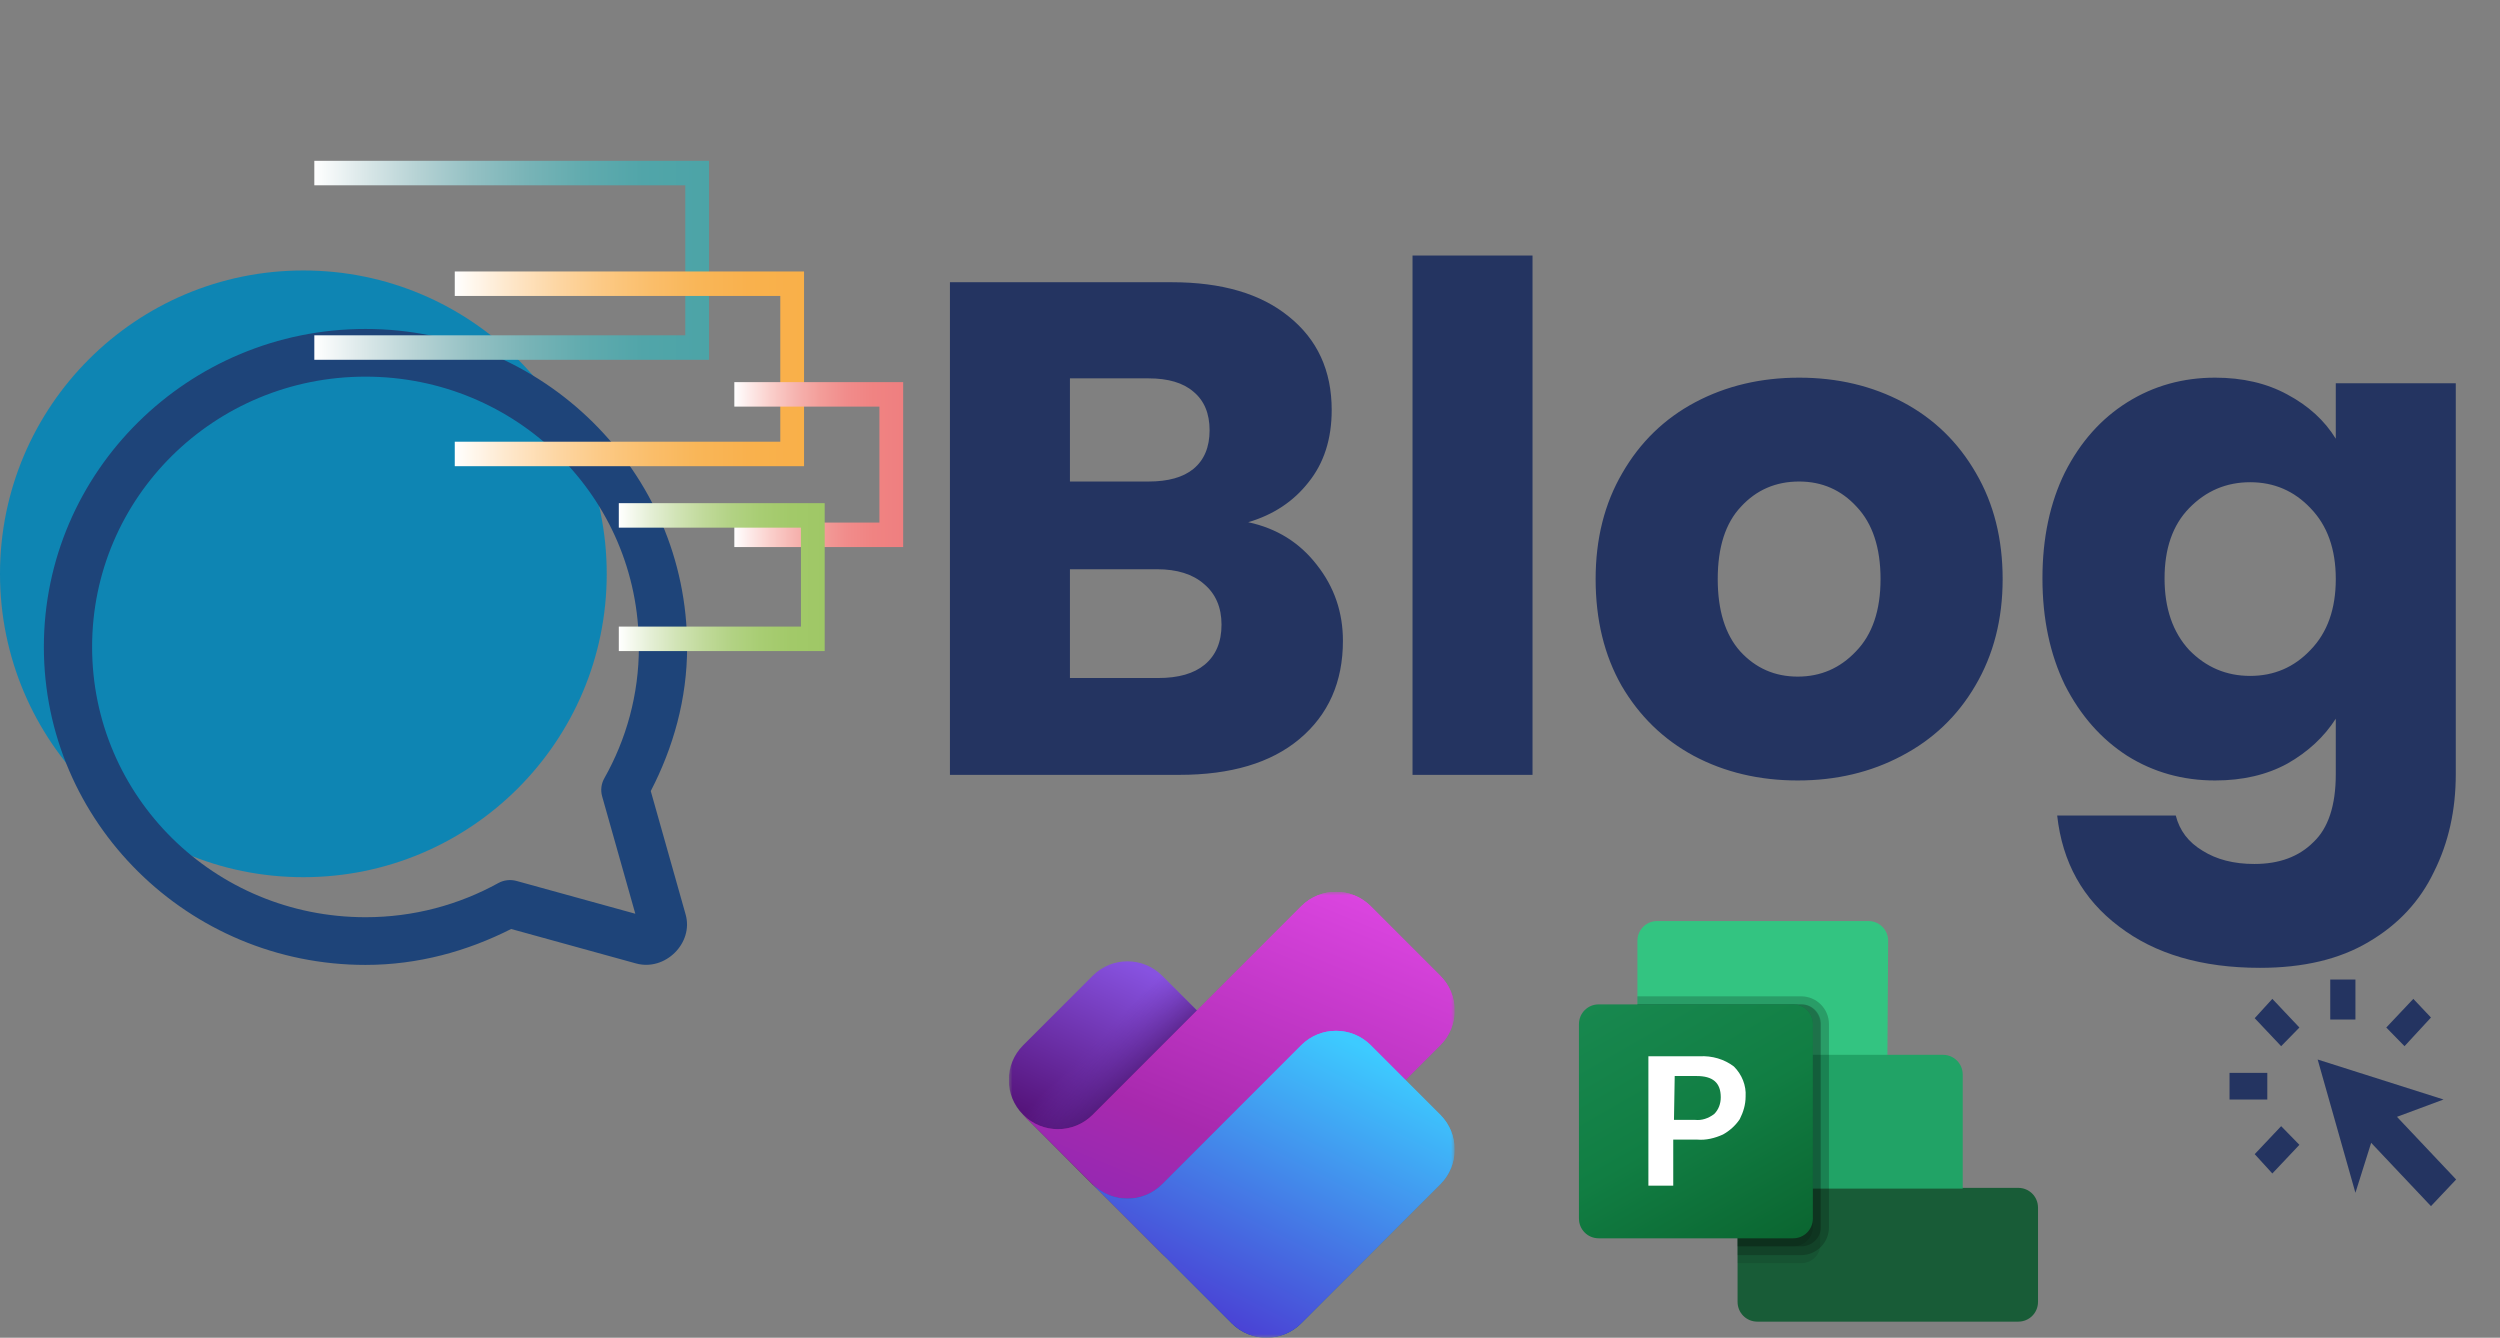 <svg width="342" height="183" viewBox="0 0 342 183" fill="none" xmlns="http://www.w3.org/2000/svg">
<rect x="0" y="0" width="342" height="183" fill="#808080" stroke="none"/>
<g clip-path="url(#clip0_6_761)">
<circle cx="41.5" cy="78.5" r="41.5" fill="#0E85B3"/>
<path d="M170.752 71.44C174.656 72.272 177.792 74.224 180.16 77.296C182.528 80.304 183.712 83.76 183.712 87.664C183.712 93.296 181.728 97.776 177.76 101.104C173.856 104.368 168.384 106 161.344 106H129.952V38.608H160.288C167.136 38.608 172.48 40.176 176.32 43.312C180.224 46.448 182.176 50.704 182.176 56.08C182.176 60.048 181.12 63.344 179.008 65.968C176.96 68.592 174.208 70.416 170.752 71.44ZM146.368 65.872H157.12C159.808 65.872 161.856 65.296 163.264 64.144C164.736 62.928 165.472 61.168 165.472 58.864C165.472 56.56 164.736 54.8 163.264 53.584C161.856 52.368 159.808 51.76 157.12 51.76H146.368V65.872ZM158.464 92.752C161.216 92.752 163.328 92.144 164.8 90.928C166.336 89.648 167.104 87.824 167.104 85.456C167.104 83.088 166.304 81.232 164.704 79.888C163.168 78.544 161.024 77.872 158.272 77.872H146.368V92.752H158.464ZM209.649 34.96V106H193.233V34.96H209.649ZM245.93 106.768C240.682 106.768 235.946 105.648 231.722 103.408C227.562 101.168 224.266 97.968 221.834 93.808C219.466 89.648 218.282 84.784 218.282 79.216C218.282 73.712 219.498 68.88 221.93 64.72C224.362 60.496 227.69 57.264 231.914 55.024C236.138 52.784 240.874 51.664 246.122 51.664C251.37 51.664 256.106 52.784 260.33 55.024C264.554 57.264 267.882 60.496 270.314 64.72C272.746 68.88 273.962 73.712 273.962 79.216C273.962 84.72 272.714 89.584 270.218 93.808C267.786 97.968 264.426 101.168 260.138 103.408C255.914 105.648 251.178 106.768 245.93 106.768ZM245.93 92.56C249.066 92.56 251.722 91.408 253.898 89.104C256.138 86.8 257.258 83.504 257.258 79.216C257.258 74.928 256.17 71.632 253.994 69.328C251.882 67.024 249.258 65.872 246.122 65.872C242.922 65.872 240.266 67.024 238.154 69.328C236.042 71.568 234.986 74.864 234.986 79.216C234.986 83.504 236.01 86.8 238.058 89.104C240.17 91.408 242.794 92.56 245.93 92.56ZM303.023 51.664C306.799 51.664 310.095 52.432 312.911 53.968C315.791 55.504 317.999 57.52 319.535 60.016V52.432H335.951V105.904C335.951 110.832 334.959 115.28 332.975 119.248C331.055 123.28 328.079 126.48 324.047 128.848C320.079 131.216 315.119 132.4 309.167 132.4C301.231 132.4 294.799 130.512 289.871 126.736C284.943 123.024 282.127 117.968 281.423 111.568H297.647C298.159 113.616 299.375 115.216 301.295 116.368C303.215 117.584 305.583 118.192 308.399 118.192C311.791 118.192 314.479 117.2 316.463 115.216C318.511 113.296 319.535 110.192 319.535 105.904V98.32C317.935 100.816 315.727 102.864 312.911 104.464C310.095 106 306.799 106.768 303.023 106.768C298.607 106.768 294.607 105.648 291.023 103.408C287.439 101.104 284.591 97.872 282.479 93.712C280.431 89.488 279.407 84.624 279.407 79.12C279.407 73.616 280.431 68.784 282.479 64.624C284.591 60.464 287.439 57.264 291.023 55.024C294.607 52.784 298.607 51.664 303.023 51.664ZM319.535 79.216C319.535 75.12 318.383 71.888 316.079 69.52C313.839 67.152 311.087 65.968 307.823 65.968C304.559 65.968 301.775 67.152 299.471 69.52C297.231 71.824 296.111 75.024 296.111 79.12C296.111 83.216 297.231 86.48 299.471 88.912C301.775 91.28 304.559 92.464 307.823 92.464C311.087 92.464 313.839 91.28 316.079 88.912C318.383 86.544 319.535 83.312 319.535 79.216Z" fill="#243461"/>
<g clip-path="url(#clip1_6_761)">
<path d="M276.1 180.8H240.4C238.9 180.8 237.7 179.6 237.7 178.1V162.5L251.4 155.7L268.5 162.5H276.1C277.6 162.5 278.8 163.7 278.8 165.2V178.1C278.8 179.6 277.6 180.8 276.1 180.8Z" fill="#185C37"/>
<path d="M258.2 144.3L242.2 150L224 144.3V128.7C224 127.2 225.2 126 226.7 126H255.6C257.1 126 258.3 127.2 258.3 128.7L258.2 144.3Z" fill="#33C481"/>
<path d="M224 144.3H265.8C267.3 144.3 268.5 145.5 268.5 147V162.6H226.7C225.2 162.6 224 161.4 224 159.9V144.3Z" fill="#21A366"/>
<path opacity="0.1" d="M237.7 172.8H246.4C247.7 172.8 248.8 171.9 249 170.6V140.1C249 138.6 247.8 137.4 246.4 137.4H224V159.8C224 161.3 225.2 162.5 226.7 162.5H237.7V172.8Z" fill="black"/>
<path opacity="0.2" d="M246.4 171.7C248.5 171.7 250.2 170 250.2 167.9V140.1C250.2 138 248.5 136.3 246.4 136.3H224V159.9C224 161.4 225.2 162.6 226.7 162.6H237.7V171.7H246.4Z" fill="black"/>
<path opacity="0.2" d="M246.4 170.5C247.9 170.5 249.1 169.3 249.1 167.9V140.1C249.1 138.6 247.9 137.4 246.5 137.4H224V159.8C224 161.3 225.2 162.5 226.7 162.5H237.7V170.5H246.4Z" fill="black"/>
<path opacity="0.1" d="M245.3 170.5C246.8 170.5 248 169.3 248 167.9V140.1C248 138.6 246.8 137.4 245.4 137.4H224V159.8C224 161.3 225.2 162.5 226.7 162.5H237.7V170.5H245.3Z" fill="black"/>
<path d="M218.7 137.4H245.3C246.8 137.4 248 138.6 248 140.1V166.7C248 168.2 246.8 169.4 245.3 169.4H218.7C217.2 169.4 216 168.2 216 166.7V140.1C216 138.6 217.2 137.4 218.7 137.4Z" fill="url(#paint0_linear_6_761)"/>
<path d="M232.5 144.5C234.2 144.4 235.9 144.9 237.2 145.9C238.3 147 238.9 148.5 238.8 150C238.8 151.1 238.5 152.1 238 153.1C237.4 154 236.6 154.7 235.7 155.2C234.6 155.7 233.4 156 232.2 155.9H228.9V162.2H225.5V144.5H232.5ZM229 153.2H231.9C232.8 153.3 233.7 153 234.5 152.4C235.1 151.8 235.4 151 235.4 150.1C235.4 148.1 234.3 147.2 232.1 147.2H229.1L229 153.2Z" fill="white"/>
</g>
<path d="M50 45C74.261 45 94 64.515 94 88.5C94 95.624 92.102 102.278 89.024 108.215L93.794 125.101C94.905 129.024 90.982 132.897 87.013 131.8L69.925 127.085C63.924 130.124 57.201 132 50 132C25.739 132 6 112.485 6 88.5C6 64.515 25.739 45 50 45ZM50 51.525C29.306 51.525 12.6 68.041 12.6 88.5C12.6 108.959 29.306 125.475 50 125.475C56.606 125.475 62.777 123.775 68.163 120.806C68.923 120.387 69.821 120.282 70.659 120.513L86.91 124.999L82.373 108.942C82.138 108.112 82.245 107.225 82.669 106.473C85.676 101.144 87.4 95.035 87.4 88.5C87.4 68.041 70.694 51.525 50 51.525Z" fill="#1E4479"/>
<path d="M96.996 49.22H43V45.87H93.747V25.349H43V22H96.996V49.22Z" fill="url(#paint1_linear_6_761)"/>
<path d="M109.993 63.775H62.212V60.426H106.744V40.486H62.212V37.138H109.993V63.775Z" fill="url(#paint2_linear_6_761)"/>
<path d="M123.553 74.837H100.457V71.488H120.304V55.624H100.457V52.275H123.553V74.837Z" fill="url(#paint3_linear_6_761)"/>
<path d="M112.818 89.067H84.653V85.718H109.569V72.183H84.653V68.833H112.818V89.067Z" fill="url(#paint4_linear_6_761)"/>
<g clip-path="url(#clip2_6_761)">
<mask id="mask0_6_761" style="mask-type:luminance" maskUnits="userSpaceOnUse" x="138" y="122" width="61" height="61">
<path d="M199 122H138V183H199V122Z" fill="white"/>
</mask>
<g mask="url(#mask0_6_761)">
<path d="M158.989 162.009C156.363 164.635 152.106 164.635 149.479 162.009L139.97 152.499C137.343 149.873 137.343 145.615 139.97 142.989L149.479 133.48C152.106 130.853 156.363 130.853 158.989 133.48L168.499 142.989C171.125 145.615 171.125 149.873 168.499 152.499L158.989 162.009Z" fill="url(#paint5_linear_6_761)"/>
<path d="M158.989 162.009C156.363 164.635 152.106 164.635 149.479 162.009L139.97 152.499C137.343 149.873 137.343 145.615 139.97 142.989L149.479 133.48C152.106 130.853 156.363 130.853 158.989 133.48L168.499 142.989C171.125 145.615 171.125 149.873 168.499 152.499L158.989 162.009Z" fill="url(#paint6_linear_6_761)"/>
<path d="M139.969 152.5C142.596 155.126 146.853 155.126 149.48 152.5L178.01 123.97C180.636 121.343 184.894 121.343 187.52 123.97L197.03 133.48C199.657 136.106 199.657 140.363 197.03 142.99L168.5 171.52C165.874 174.146 161.616 174.146 158.99 171.52L139.969 152.5Z" fill="url(#paint7_linear_6_761)"/>
<path d="M139.969 152.5C142.596 155.126 146.853 155.126 149.48 152.5L178.01 123.97C180.636 121.343 184.894 121.343 187.52 123.97L197.03 133.48C199.657 136.106 199.657 140.363 197.03 142.99L168.5 171.52C165.874 174.146 161.616 174.146 158.99 171.52L139.969 152.5Z" fill="url(#paint8_linear_6_761)"/>
<path d="M149.479 162.009C152.105 164.635 156.363 164.635 158.989 162.009L178.01 142.989C180.636 140.363 184.894 140.363 187.52 142.989L197.03 152.499C199.656 155.125 199.656 159.383 197.03 162.009L178.01 181.029C175.384 183.655 171.126 183.655 168.5 181.029L149.479 162.009Z" fill="url(#paint9_linear_6_761)"/>
<path d="M149.479 162.009C152.105 164.635 156.363 164.635 158.989 162.009L178.01 142.989C180.636 140.363 184.894 140.363 187.52 142.989L197.03 152.499C199.656 155.125 199.656 159.383 197.03 162.009L178.01 181.029C175.384 183.655 171.126 183.655 168.5 181.029L149.479 162.009Z" fill="url(#paint10_linear_6_761)"/>
</g>
</g>
<path d="M305 150.412V146.765H310.167V150.412H305ZM310.856 160.532L308.444 157.888L312.061 154.059L314.558 156.612L310.856 160.532ZM312.061 143.118L308.444 139.288L310.856 136.644L314.558 140.565L312.061 143.118ZM332.556 165L324.375 156.338L322.222 163.176L317.056 144.941L334.278 150.412L327.906 152.782L336 161.353L332.556 165ZM318.778 139.471V134H322.222V139.471H318.778ZM328.939 143.118L326.442 140.565L330.144 136.644L332.556 139.197L328.939 143.118Z" fill="#243461"/>
</g>
<defs>
<linearGradient id="paint0_linear_6_761" x1="221.564" y1="135.324" x2="242.403" y2="171.42" gradientUnits="userSpaceOnUse">
<stop stop-color="#18884F"/>
<stop offset="0.5" stop-color="#117E43"/>
<stop offset="1" stop-color="#0B6631"/>
</linearGradient>
<linearGradient id="paint1_linear_6_761" x1="43" y1="35.61" x2="96.996" y2="35.61" gradientUnits="userSpaceOnUse">
<stop stop-color="white"/>
<stop offset="0.123" stop-color="#DBE8E9"/>
<stop offset="0.257" stop-color="#B7D3D5"/>
<stop offset="0.395" stop-color="#95C1C4"/>
<stop offset="0.536" stop-color="#79B4B7"/>
<stop offset="0.681" stop-color="#61ABAE"/>
<stop offset="0.832" stop-color="#51A5A9"/>
<stop offset="1" stop-color="#4CA4A7"/>
</linearGradient>
<linearGradient id="paint2_linear_6_761" x1="62.212" y1="50.456" x2="109.993" y2="50.456" gradientUnits="userSpaceOnUse">
<stop stop-color="white"/>
<stop offset="0.039" stop-color="#FFF9F1"/>
<stop offset="0.165" stop-color="#FEE6C8"/>
<stop offset="0.294" stop-color="#FDD6A3"/>
<stop offset="0.425" stop-color="#FCC984"/>
<stop offset="0.559" stop-color="#FABE6B"/>
<stop offset="0.697" stop-color="#F9B658"/>
<stop offset="0.841" stop-color="#F9B14D"/>
<stop offset="1" stop-color="#F9B049"/>
</linearGradient>
<linearGradient id="paint3_linear_6_761" x1="100.457" y1="63.556" x2="123.554" y2="63.556" gradientUnits="userSpaceOnUse">
<stop stop-color="white"/>
<stop offset="0.079" stop-color="#FDECEB"/>
<stop offset="0.22" stop-color="#FACECA"/>
<stop offset="0.365" stop-color="#F6B3AF"/>
<stop offset="0.513" stop-color="#F39D99"/>
<stop offset="0.665" stop-color="#F18C8B"/>
<stop offset="0.824" stop-color="#F08382"/>
<stop offset="1" stop-color="#EF7F80"/>
</linearGradient>
<linearGradient id="paint4_linear_6_761" x1="84.653" y1="78.95" x2="112.818" y2="78.95" gradientUnits="userSpaceOnUse">
<stop stop-color="white"/>
<stop offset="0.014" stop-color="#FDFEFB"/>
<stop offset="0.143" stop-color="#E6F0D8"/>
<stop offset="0.276" stop-color="#D2E4B7"/>
<stop offset="0.41" stop-color="#C1DA9B"/>
<stop offset="0.548" stop-color="#B2D284"/>
<stop offset="0.689" stop-color="#A8CD73"/>
<stop offset="0.837" stop-color="#A2C969"/>
<stop offset="1" stop-color="#9FC866"/>
</linearGradient>
<linearGradient id="paint5_linear_6_761" x1="154.234" y1="131.51" x2="143.484" y2="154.475" gradientUnits="userSpaceOnUse">
<stop stop-color="#8752E0"/>
<stop offset="1" stop-color="#541278"/>
</linearGradient>
<linearGradient id="paint6_linear_6_761" x1="159.3" y1="150.135" x2="150.557" y2="141.552" gradientUnits="userSpaceOnUse">
<stop offset="0.122" stop-color="#3D0D59"/>
<stop offset="1" stop-color="#7034B0" stop-opacity="0"/>
</linearGradient>
<linearGradient id="paint7_linear_6_761" x1="184.691" y1="122" x2="163.054" y2="173.899" gradientUnits="userSpaceOnUse">
<stop stop-color="#DB45E0"/>
<stop offset="1" stop-color="#6C0F71"/>
</linearGradient>
<linearGradient id="paint8_linear_6_761" x1="184.691" y1="122" x2="163.054" y2="173.899" gradientUnits="userSpaceOnUse">
<stop stop-color="#DB45E0"/>
<stop offset="0.677" stop-color="#A829AE"/>
<stop offset="1" stop-color="#8F28B3"/>
</linearGradient>
<linearGradient id="paint9_linear_6_761" x1="183.751" y1="141.061" x2="173.584" y2="182.997" gradientUnits="userSpaceOnUse">
<stop stop-color="#3DCBFF"/>
<stop offset="1" stop-color="#00479E"/>
</linearGradient>
<linearGradient id="paint10_linear_6_761" x1="184.3" y1="142.146" x2="164.748" y2="180.296" gradientUnits="userSpaceOnUse">
<stop stop-color="#3DCBFF"/>
<stop offset="1" stop-color="#4A40D4"/>
</linearGradient>
<clipPath id="clip0_6_761">
<rect width="342" height="183" fill="white"/>
</clipPath>
<clipPath id="clip1_6_761">
<rect width="62.8" height="54.8" fill="white" transform="translate(216 126)"/>
</clipPath>
<clipPath id="clip2_6_761">
<rect width="61" height="61" fill="white" transform="translate(138 122)"/>
</clipPath>
</defs>
</svg>
